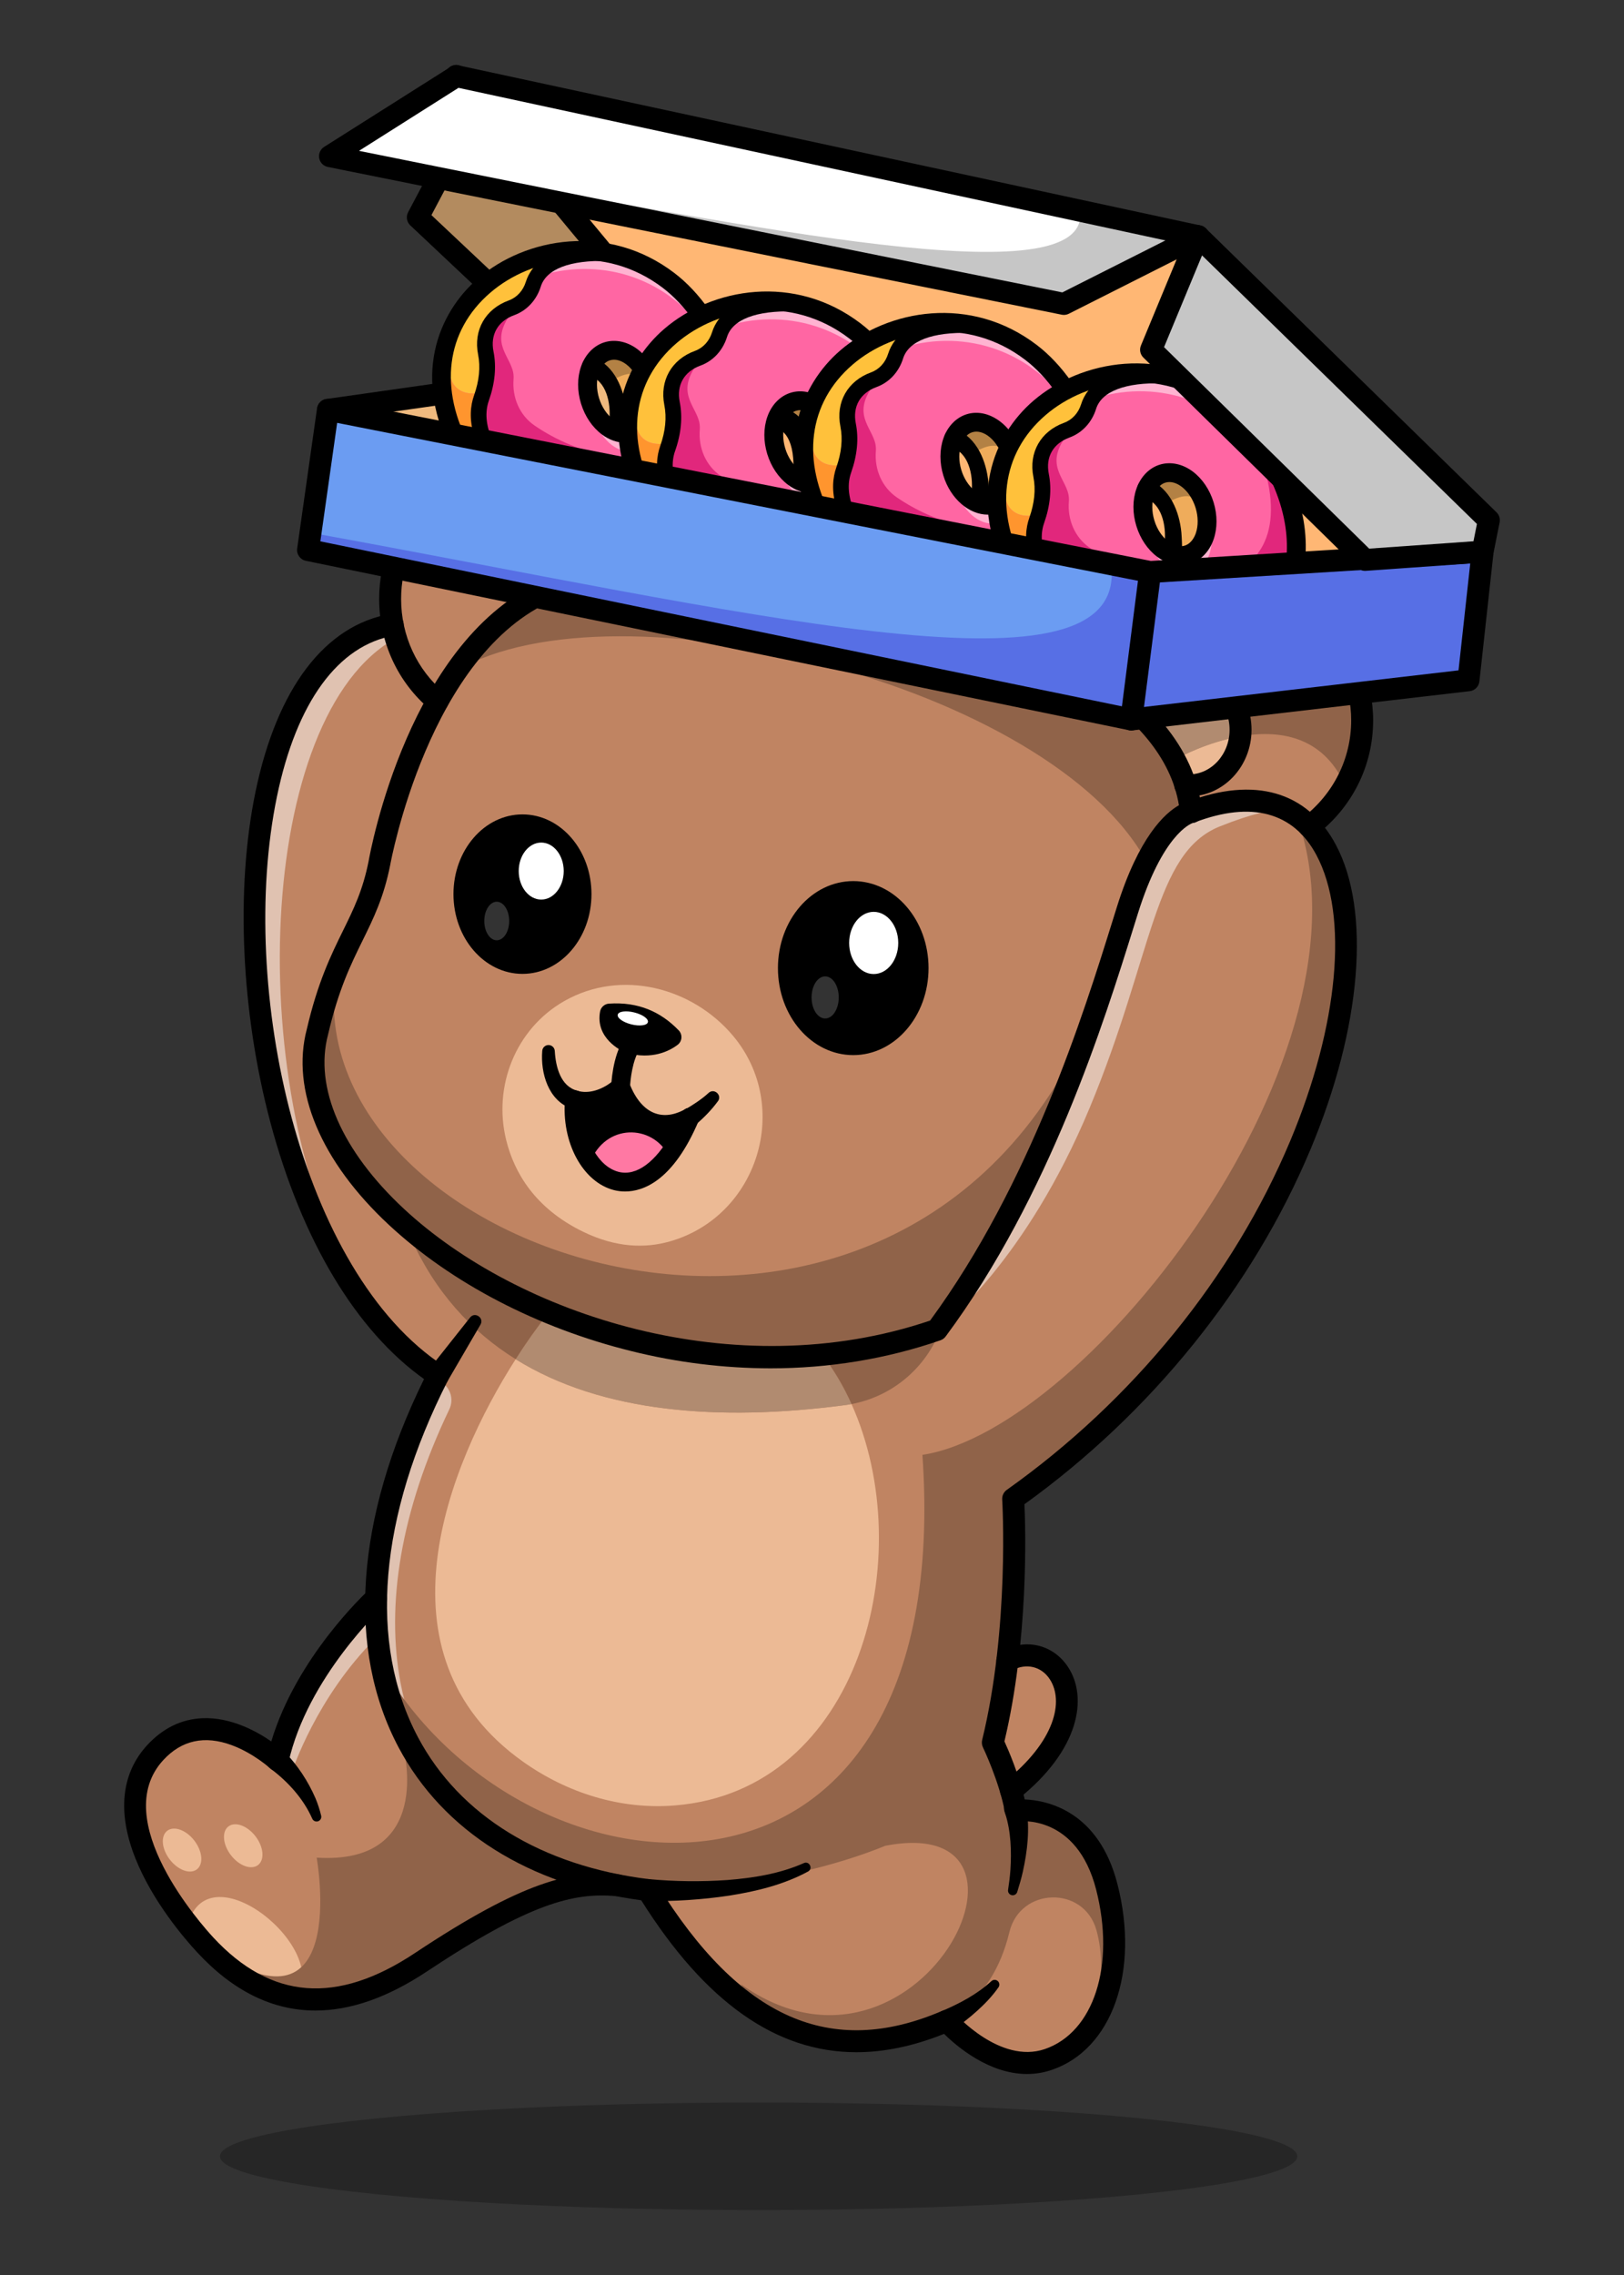 <svg id="eANIfjJ6S9V1" xmlns="http://www.w3.org/2000/svg" xmlns:xlink="http://www.w3.org/1999/xlink" viewBox="0 0 2500 3500" shape-rendering="geometricPrecision" text-rendering="geometricPrecision" style="background-color:rgba(255,255,255,0)"><rect x="0" y="0" width="2500" height="3500" fill="#333333" stroke="none"/><g transform="translate(-809.113-292.944)"><path d="M1759.41,3195c-.82-.09-1.69-.14-2.51-.19-66.24-5.7-136.44,10.19-299.77,118.67-165.36,109.84-270.37,39.83-331.93-26.55s-158.12-207.59-77.2-295.7s188.68,11.69,188.68,11.69c.34-1.45.68-3,1-4.4c26.65-113.12,112.63-207.17,141.17-236c5.89-5.89,9.32-9.08,9.32-9.08l204.46,243.19L1756,3191Z" fill="#c08462"/><g opacity="0.5"><path d="M1387.85,2813c-91.88,91-128.67,204.37-128.67,204.37l-21.53-18.83c26.65-113.12,112.63-207.17,141.17-236c4.58,24.61,9.03,50.46,9.03,50.46Z" fill="#fff"/></g><path d="M2365.48,3047.86c-7.467-25.361-16.847-50.119-28.06-74.06c10.29-41.86,17.43-84.92,22.41-126.25c75.36-39.88,158.65,78.79,5.65,200.31Z" fill="#c08462"/><path d="M1482.52,1371.86c-44.41-37-72.85-93.76-72.85-157.44c0-111.48,87-201.81,194.47-201.81c94.2,0,172.7,69.42,190.61,161.64" fill="#c08462"/><path d="M2906,1401.26c.05,35.025-8.999,69.463-26.26,99.94-13.919,24.592-32.676,46.108-55.14,63.25-40-41.42-101.1-53-182.21-22.16-4.44-45-23.56-85.94-53.64-122.68q-8.4-10.29-18-20.13c-22.3-23.08-49-44.37-79.08-63.88c28.15-82.41,107.81-141.75,201.67-141.75c75.8,0,142.28,38.67,179.94,96.85c21.384,32.907,32.752,71.315,32.72,110.56Z" fill="#c08462"/><path d="M2718.24,1425.8c-4.63,42.48-38.24,75.46-79,75.46-1.78,0-3.52,0-5.26-.19l-71.11-109.6c9.7-35.49,40.21-61.41,76.37-61.41c14.48 0,28.65,4.192,40.8,12.07-47.65,24.57-101.92,53.45-109.21,57.35l-.82.39l18.78,19.75l36.26,38.19c0,0,41.95-23.03,93.19-32.01Z" fill="#ecba95"/><path d="M2718.82,1415.66c.004,3.388-.19,6.774-.58,10.14-51.27,9-93.23,32-93.23,32l-36.26-38.19-18.75-19.74.82-.39c7.29-3.9,61.56-32.78,109.21-57.35c23.24,14.96,38.79,42.29,38.79,73.53Z" fill="#b18b70"/><path d="M2906,1401.27c.05,35.025-8.999,69.463-26.26,99.94-34.76-77.83-103.95-85.5-161.5-75.41.39-3.366.584-6.752.58-10.14c0-31.24-15.55-58.57-38.82-73.53c29.79-15.35,57.07-29.07,68.61-34c25.54-10.82,59.09-17.62,124.71-17.43c21.372,32.914,32.725,71.326,32.68,110.57Z" fill="#906349"/><path d="M1263.3,3366.67c59.45-71.8-132.81-231.1-165.06-112.92c45.03,63.25,101.14,98.07,165.06,112.92Z" fill="#ecba95"/><ellipse rx="23.84" ry="37.42" transform="matrix(.793-.61 0.61 0.793 1089.38 3139.21)" fill="#ecba95"/><ellipse rx="23.84" ry="37.42" transform="matrix(.793-.61 0.61 0.793 1183.52 3132.56)" fill="#ecba95"/><path d="M1756.9,3193.09c-66.24-5.69-136.44,10.19-299.77,118.68-165.36,109.83-270.37,39.83-331.93-26.56c224.89,161.74,171.4-134.36,171.4-134.36c180.32,11.59,135.08-167,132.14-171.59l163.86,15.64l65.71,6.28c0,0,17.67,22.5,48.28,59.24c21.49,25.83,34.23,63.15,49.39,128.81.29,1.26.58,2.56.92,3.86Z" fill="#906349"/><path d="M2368.71,2598.81c0,0,7.1,115.39-8.88,248.74-5,41.33-12.12,84.39-22.41,126.25c11.213,23.941,20.593,48.699,28.06,74.06c2.89,9.95,5.45,20.28,7.38,30.57c0,0,106.22-14.49,140,117.46c21.38,83.43,11.82,156.62-18.45,206v.09c-17.57,28.68-42.15,49.39-71.69,59.44-80.49,27.37-156.09-59.53-156.09-59.53-4.11,1.73-8.16,3.42-12.22,5.06-109.26,43.31-202.54,30.66-284-23.27-60.64-40.12-114.76-103.12-164.1-183-121.28-14.92-220.45-59.09-291.76-126.49-61-57.55-101.58-132.1-118.09-219.73-23.71-125.43,1.78-277.71,87.19-445.58-342.84-222.76-383-1101.8-70.25-1154.91l1229,288.28c68.61-26.12,122.92-21.82,162.22,5.21h.15c7.145,4.978,13.789,10.638,19.84,16.9c146.64,151.74,11.26,703.25-455.9,1034.45Z" fill="#c08462"/><g opacity="0.5"><path d="M2261.33,2331.35c0,0,127.13-98.26,225.14-333.82s98.81-392.41,200.2-433.08s118-21.36,118-21.36-153.28-52.3-197.59,24.75-60.79,120.2-60.79,120.2-75.87,245.36-80.4,240.51-85.39,206.38-85.39,206.38L2335.83,2217" fill="#fff"/></g><g opacity="0.5"><path d="M1372,2300.87c-233.39-313.72-233.14-987.09,33.6-1045.32.194,8.39,1.328,16.732,3.38,24.87-209.48,131.42-227.34,716.43-36.98,1020.45Z" fill="#fff"/></g><g opacity="0.5"><path d="M1491.14,2421.11c12.29,9.281,16.363,25.922,9.75,39.83-75.72,158.23-97.7,301.85-75.14,421.18c8,42.39,21.63,81.74,40.5,117.56-27.28-42.87-46.39-91.59-56.49-145.18-23.12-122.44.58-270.42,81.16-433.56Z" fill="#fff"/></g><path d="M2368.71,2598.81c0,0,7.1,115.39-8.88,248.74-5,41.33-12.12,84.39-22.41,126.25c11.213,23.941,20.593,48.699,28.06,74.06c2.89,9.95,5.45,20.28,7.38,30.57c0,0,106.22-14.49,140,117.46c21.38,83.43,11.82,156.62-18.45,206c13.44-61,12-106.31,2.44-139.88-19.52-68.46-117.18-65.86-133.86,3.34-28.21,117-106.84,136.54-106.84,136.54s-.63,1.78-1.74,5.06c-109.26,43.31-202.54,30.66-284-23.27-12.5-22.64-20.85-38.14-20.85-38.14c272.78,193.12,501.73-267.13,222.09-212.87c0,0-306.58,133.21-555.23,6.62-40.75-20.76-74.3-42.73-101.87-65.08-140.64-113.56-126.35-234.55-126.35-234.55q4,7.53,8.26,14.82c220.06,382,885.56,439.45,832.64-323.28c255.6-38.92,710.21-621.18,575.5-983.72h.15c7.145,4.978,13.789,10.638,19.84,16.9c146.66,151.72,11.28,703.23-455.88,1034.43Z" fill="#906349"/><path d="M1847.79,3070.57c-83.33,6.71-165.6-19.07-233.77-67.5-233.44-165.89-114.62-457-11.1-619c132.72,82.56,314,96,507.13,70.58c3.33-.43,6.62-1,9.9-1.59c105.25,233.58,13.28,594.67-272.16,617.51Z" fill="#ecba95"/><path d="M2120,2453.06c-3.28.63-6.57,1.16-9.9,1.59-193.17,25.4-374.41,12-507.13-70.58c15.772-24.864,32.818-48.896,51.07-72l421.11,65.23c17.814,23.444,32.864,48.866,44.85,75.76Z" fill="#b18b70"/><path d="M2261.31,2325.21l-2,6c-20.827,62.925-74.172,109.585-139.31,121.85-11.984-26.908-27.033-52.343-44.85-75.8L1654,2312c-18.252,23.104-35.298,47.136-51.07,72-68.61-42.68-124.28-103.81-161.89-187.57Z" fill="#906349"/><path d="M2642.41,1542.29c0,0-25.25,4-55.57,53.2-13.61,22.16-28.29,53.45-42.2,97.68-8.45,27-18.29,58.85-29.74,94.34-.14.38-.24.72-.38,1.11-49.06,151.74-128.48,368.76-263.18,550.3-481.4,166.56-1023.54-195.54-953.54-458.67c8.93-38.38,18.88-67.88,29-92.74c25.54-62.62,52.24-95.65,66.34-166.76c0,0,58.61-334.3,261.92-420.14c150-63.35,598.82-19.36,836.65,135c84.61,54.84,142.49,123.73,150.7,206.68Z" fill="#c08462"/><path d="M2574.05,1618.56c-147.83-271.2-813.44-437.21-1061.8-294.24L1614,1214.4l957.15,185.46l53.83,83.29l10.24,61.75" fill="#906349"/><path d="M2514.52,1788.62c-49.06,151.74-128.48,368.76-263.18,550.3-481.4,166.56-1023.54-195.54-953.54-458.67c8.93-38.38,18.88-67.88,29-92.74-73.61,453.25,931.3,775.62,1187.72,1.11Z" fill="#906349"/><path d="M1995.1,2398.08c-72.177-.149-144.068-9.054-214.1-26.52-144.3-35.67-276.78-104.59-373-194-105.23-97.81-151.34-207.63-126.56-301.34c16.85-72.46,37.49-114.43,55.71-151.47c16.37-33.29,30.5-62,39.47-107.24c2.39-13.65,62.56-344,271.92-432.41c74.48-31.45,220.31-38,380.59-17.16c174.51,22.71,338.77,73.88,450.69,140.38c110.28,65.53,170.65,143.7,179.45,232.35.45,4.54-.23,9-3.17,12.48-2.581,3.327-6.419,5.443-10.61,5.85-4.21,1.4-46.79,18.44-84.68,139.27l-6.68,21.39C2509,1864.07,2425.2,2133,2264.91,2349c-2.014,2.727-4.801,4.786-8,5.91-83.17,28.74-171.47,43.17-261.81,43.17ZM1852.47,1189.74c-81.61,0-149.62,9-190.82,26.44-192.36,81.24-251.28,404.24-251.85,407.49-9.9,49.93-25.67,82-42.37,115.94-18.28,37.18-37.19,75.63-53.17,144.46c0,.18-.08.35-.13.53-21.63,81.29,21,179,116.84,268.15c175.2,162.84,509,273.56,809.91,171.88c154.85-210.73,236.79-473.49,280.94-615.08l6.7-21.44c33.68-107.43,73.6-144,95.47-156.33-12-72.5-66.24-137.87-161.48-194.46-170.07-101.06-424.97-147.58-610.04-147.58Zm398.87,1149.18v0Z"/><path d="M2390.14,3483.73c-58.64,0-108.36-42.65-127.71-61.77q-70.21,28.2-134.91,28.25c-123.69,0-233-77.43-331.28-233.75-172.61-23.22-305-106.4-373.33-234.81-80.6-151.49-66.64-352.43,39-567.07-104.6-74.24-188.31-213.75-236.59-395-45.13-169.4-53.71-359.28-23-507.91c33-159.68,107-257.08,208.21-274.27c5.999-1.117,12.135,1.088,16.052,5.767s5.007,11.107,2.852,16.817-7.221,9.813-13.254,10.736c-86.55,14.7-150.75,102.7-180.76,247.79-61,295,36.07,732.49,257.39,876.29c7.248,4.708,9.773,14.128,5.85,21.83-106.6,209.54-122.93,404.58-46,549.2c64,120.38,190.36,197.86,355.65,218.17c5.089.63,9.619,3.531,12.32,7.89C1948.4,3398.54,2088,3460.35,2260,3386.38c6.748-2.907,14.601-1.116,19.42,4.43.67.76,69.26,77.94,137.9,54.63c75.72-25.76,109-128.94,79.22-245.35-29.72-116-117.64-105.43-121.37-104.92-8.925,1.225-17.239-4.774-18.89-13.63-9.1-48.59-33.78-99.85-34-100.36-1.716-3.544-2.144-7.575-1.21-11.4c42.35-172.56,31-368,30.84-369.93-.362-5.837,2.32-11.446,7.09-14.83c193.71-137.32,348.65-327.95,436.28-536.76c74.68-178,90.15-346.5,40.36-439.81-35.28-66.12-100-83.53-187.16-50.37-8.629,2.97-18.057-1.447-21.298-9.977s.875-18.093,9.298-21.603c103.85-39.53,185.18-16.08,229,66c54.45,102,39.5,281.68-39,468.79-88.89,211.83-245.07,405.35-440.32,545.86c1.84,41.42,6.36,208.77-30.82,364.83c6.26,13.7,22.1,50.36,31.26,89.3c34.18,1.45,113.8,17.36,142.75,130.38c34.31,134-8.2,254.14-101.07,285.73-12.275,4.21-25.163,6.353-38.14,6.34Z"/><path d="M1482.51,1388.76c-3.947.004-7.77-1.38-10.8-3.91-50.17-41.78-78.94-103.89-78.94-170.43c0-120.6,94.82-218.71,211.37-218.71c100.33,0,187.47,73.73,207.2,175.32c1.197,5.946-.885,12.078-5.455,16.066s-10.926,5.222-16.656,3.233-9.954-6.897-11.069-12.859c-16.65-85.74-89.84-148-174-148-97.91,0-177.58,83-177.58,184.92c0,56.47,24.34,109.12,66.78,144.46c5.465,4.557,7.491,12.049,5.066,18.739s-8.78,11.144-15.896,11.141Z"/><path d="M2824.63,1581.35c-7.245.003-13.687-4.612-16.013-11.473s-.02-14.443,5.733-18.847c47.52-36.37,74.78-91,74.78-149.77c0-105-87.81-190.51-195.73-190.51-91.3,0-169.64,60.36-190.51,146.78-2.334,8.905-11.365,14.304-20.314,12.143s-14.522-11.085-12.536-20.073C2494.58,1248,2586.43,1177,2693.4,1177c126.56,0,229.52,100.63,229.52,224.31c0,69.42-32.09,133.79-88,176.61-2.956,2.251-6.575,3.457-10.29,3.43Z"/><path d="M2639.23,1518.15c-2.26,0-4.46-.07-6.66-.25-6.091-.403-11.492-4.06-14.127-9.566s-2.097-12.006,1.409-17.003s9.434-7.716,15.509-7.111c1.28.1,2.55.13,3.87.13c34.58,0,62.71-30.82,62.71-68.7s-28.13-68.7-62.71-68.7c-27.49,0-52.2,20.14-60.08,49-1.546,5.878-6.129,10.474-12.002,12.035s-12.134-.151-16.395-4.486-5.865-10.623-4.203-16.469c11.88-43.48,50-73.85,92.68-73.85c53.21,0,96.51,46,96.51,102.5s-43.3,102.47-96.51,102.47Z"/><path d="M1294.64,3386.07c-65.81,0-126.6-29.8-181.83-89.37-19.84-21.4-68.86-78.35-95.35-144.95-28-70.3-21.72-130.36,18-173.68c24.19-26.36,52.94-40.39,85.45-41.72c43.19-1.77,82.65,19.71,105.83,35.72c38.86-129.65,145.15-228.39,149.94-232.78c6.873-6.315,17.565-5.863,23.88,1.01s5.863,17.565-1.01,23.88c-1.17,1.07-117.41,109.23-146.44,240.63-1.302,5.92-5.674,10.69-11.46,12.5s-12.097.383-16.54-3.74c-.23-.22-25.59-23.31-59.29-35.77-41.75-15.42-77.24-7.64-105.48,23.12-85,92.6,60.34,254.63,77.19,272.8c88.81,95.78,190.27,103.61,310.19,24c166.09-110.32,240.62-128,313.21-121.24c6.088.464,11.452,4.174,14.033,9.707s1.977,12.028-1.58,16.99-9.514,7.62-15.582,6.953c-65.07-6.09-133.61,10.94-291.38,115.75q-90.62,60.2-171.78,60.19Z"/><path d="M1247.62,2988.32c19.747,20.738,35.687,44.792,47.09,71.06c3.663,8.71,6.603,17.707,8.79,26.9.911,3.712-1.212,7.495-4.856,8.651s-7.559-.712-8.954-4.271c-13.63-30.69-37.38-56.71-64-76.65-19.6-15,4.07-42.74,21.95-25.69Z"/><path d="M1807.53,3183.86c40.366,3.797,80.976,4.276,121.42,1.43c40.08-3.17,80.66-9.66,117.51-26c8.36-3.9,14.75,8.3,6.62,12.89-37.66,20.38-79.51,30.49-121.38,37.11-41.882,6.253-84.21,9.033-126.55,8.31-23.33-1.37-21-35.6,2.38-33.72Z"/><path d="M1937.72,1886.69c-62.12-74.21-171.91-104-260.35-53.42-74.26,42.48-109.59,130.74-89,213.77c12.37,49.82,44.14,104.85,118.59,141c50.7,24.62,95.36,25.52,133,14.87c136.15-38.56,188.61-207.71,97.76-316.22Z" fill="#ecba95"/><path d="M2365.5,3064.77c-7.193.007-13.603-4.539-15.973-11.331s-.182-14.339,5.453-18.809c78.95-62.71,92.13-124.67,70.17-158.27-12.86-19.67-36-25.25-57.43-13.87-8.251,4.366-18.479,1.216-22.845-7.035s-1.216-18.479,7.035-22.845c37.2-19.67,79-9.29,101.53,25.26c30.35,46.43,18.17,127.28-77.44,203.23-2.983,2.378-6.685,3.672-10.5,3.67Z"/><path d="M1871.28,2011.82c-75.37,177.43-188.3,86.22-177.87-27.09c22.45,7.24,50.12-1.25,71.12-20c22.64,58.77,66.77,69.78,106.75,47.09Z"/><path d="M1838.32,2070.59c-25.25-48.38-97.14-49.52-120.63,10.35c0,0,50.4,65.73,120.63-10.35Z" fill="#ff78a3"/><path d="M2389.12,3073.81c5.53,32.93,1.65,66.72-5.51,99-2.36,10.45-5.37,20.69-8.56,30.81-1.119,3.688-4.928,5.857-8.67,4.936s-6.11-4.609-5.39-8.396c1.53-10.09,2.85-20.17,3.53-30.26c1.85-29,.93-59-7.91-86.81-11-25.17,28-36.59,32.51-9.23Z"/><path d="M2258.76,3387c27-11.42,54.72-26,76.34-46c2.659-2.668,6.916-2.864,9.808-.45s3.462,6.637,1.312,9.73c-9.48,13.65-20.94,25.46-33,36.37-12.206,10.976-25.15,21.103-38.74,30.31-21.22,12.8-38.33-19.68-15.72-29.92Z"/><path d="M1469.73,2399.39l63.11-79.6c7.46-9.24,21.84.63,16,10.89l-51.15,87.77c-12.89,20.2-42,.35-27.91-19.06Z"/><path d="M1771.38,2126c-5.7.013-11.38-.679-16.91-2.06-48.45-12.2-81.61-73.92-75.48-140.52.4-4.38,2.77-8.34,6.441-10.762s8.245-3.043,12.429-1.688c16.93,5.46,39.32-1.22,57-17c3.551-3.159,8.425-4.376,13.044-3.257s8.395,4.433,10.106,8.867c9.36,24.27,23,40.23,39.58,46.14c17.81,6.37,35.12,0,46.51-6.46c5.4-3.071,12.157-2.355,16.794,1.779s6.12,10.765,3.686,16.481c-38.93,91.67-84.84,108.48-113.2,108.48Zm-64.12-124.24c.8,45.77,23.39,86.31,54.29,94.09c27.32,6.87,56.73-14.93,81.58-59.26-11.873,1.615-23.96.377-35.26-3.61-14.59-5.22-33.92-17.43-49.07-45.87-16.45,10.23-34.54,15.33-51.54,14.63Z"/><path d="M1914.42,1986.94c-10.26,14-21.44,25.15-34.19,36.31-2.162,1.738-4.781,2.815-7.54,3.1-13.13,1.47-21.2-14.65-12.1-24.36c11.39-12.49,31.31,1.76,23.45,16.48-.713,1.327-1.511,2.606-2.39,3.83-2.131,3.2-5.449,5.421-9.22,6.172s-7.686-.031-10.88-2.172c-7.82-5.15-8.19-15.75-2.3-22.56l22.71,17.86c.917-1.01,1.675-2.153,2.25-3.39c5.28-10.47-4.66-23-15.9-20.35-1.441.264-2.821.793-4.07,1.56-.27.2,0,.06,0,.07l1-.49c11.89-7,24.82-15.5,34.64-24.61c8.45-7.87,21.12,3.21,14.55,12.6Z"/><path d="M1689,1998.52c-36-12.27-47.86-55.1-45.16-88.48.168-5.211,4.441-9.349,9.655-9.349s9.487,4.138,9.655,9.349c1.39,23.79,8.76,54.34,34.69,60.9c19.48,5.77,10.4,34.21-8.84,27.58Z"/><path d="M1871.28,2026.28c-3.839.005-7.524-1.515-10.241-4.228s-4.246-6.393-4.249-10.232v0c.011-8,6.503-14.477,14.503-14.47s14.48,6.497,14.477,14.497-6.49,14.483-14.49,14.483Z"/><path d="M1764.54,1979.22h-.43c-7.987-.229-14.278-6.883-14.06-14.87c0-1.88,1.51-46.37,20-73.69c4.579-6.356,13.38-7.923,19.871-3.536s8.319,13.137,4.129,19.756c-11.37,16.84-14.69,47.79-15,58.3-.249,7.832-6.674,14.049-14.51,14.04Z"/><path d="M1746.51,1837c45.5-3.08,80,12.8,107.28,41c3.02,3.032,4.59,7.217,4.309,11.487s-2.387,8.213-5.779,10.823c-13.67,10.31-39.52,22.78-77.9,12.88-.804-.2-1.59-.468-2.35-.8-7.45-3.24-46.77-22.44-39.17-63.33c1.277-6.641,6.863-11.592,13.61-12.06Z"/><path d="M1614,871.18l218.52-48.27l30.12,130.35c0,0-75.82,29.87-80.34,29.37s-138.12-31.45-138.12-31.45" fill="#efba7f"/><polyline points="1313.9,923.5 1534.94,892.14 1523.51,987.75" fill="#efba7f"/><path d="M1523.53,1004.64c-.669.003-1.337-.037-2-.12-9.267-1.105-15.884-9.513-14.78-18.78l8.82-73.78-199.28,28.27c-9.154,1.147-17.537-5.259-18.833-14.394s4.972-17.62,14.083-19.066l221-31.36c5.195-.734,10.436.984,14.188,4.651s5.589,8.868,4.972,14.079l-11.43,95.61c-1.016,8.48-8.199,14.87-16.74,14.89Z"/><polyline points="1534.94,471.27 1452.3,627.38 1644.22,808.01 1832.56,728.76 1739.9,567.83" fill="#efba7f"/><g opacity="0.25"><polyline points="1534.94,471.27 1452.3,627.38 1644.22,808.01 1832.56,728.76 1739.9,567.83"/></g><path d="M1644.22,824.91c-4.306.002-8.449-1.644-11.58-4.6L1440.72,639.68c-5.541-5.213-6.912-13.488-3.35-20.21L1520,463.36c4.369-8.248,14.597-11.394,22.845-7.025s11.394,14.597,7.025,22.845L1473.26,623.9L1647.8,788.17l160.56-67.56-83.1-144.35c-4.656-8.085-1.875-18.414,6.21-23.07s18.414-1.875,23.07,6.21l92.66,160.94c2.418,4.199,2.917,9.234,1.369,13.825s-4.993,8.297-9.459,10.175l-188.34,79.24c-2.073.876-4.3,1.328-6.55,1.33Z"/><polyline points="1511.73,410.11 2134.68,1161.16 2944.16,1203.47 2963.48,1125.77 2653.5,656.34 1949.79,559.78" fill="#ffb774"/><path d="M2944.17,1220.37h-.89L2133.79,1178c-4.713-.251-9.106-2.459-12.12-6.09L1498.73,420.9c-4.088-4.618-5.336-11.095-3.256-16.901s7.157-10.018,13.247-10.99s12.226,1.451,16.009,6.321L2143,1144.67l788.18,41.2l14.16-57L2643.61,672l-696.12-95.52c-9.089-1.433-15.362-9.873-14.112-18.989s9.563-15.557,18.702-14.491l703.71,96.56c4.824.664,9.128,3.375,11.81,7.44l310,469.42c2.602,3.946,3.436,8.801,2.3,13.39l-19.32,77.7c-1.859,7.552-8.633,12.86-16.41,12.86Z"/><path d="M1889.64,779.08c-4.2-5.94-8.55-11.74-13.18-17.34-11.177-13.842-23.93-26.333-38-37.22-27.575-21.142-59.721-35.527-93.86-42-96.32-18.35-197.08,28.1-237.59,110.37-26.12,53-27.18,120.84,14,195.82c61.12,109.74,196.59,177.19,297.35,145.18c34.67-11,70.3-36.45,95.65-73c.029-.01.061-.01.09,0c45.16-65.08,57.9-165.22-24.46-281.81Zm-81,102.74c10.53,34.42-1.4,68.56-26.6,76.23s-54.12-14-64.6-48.42s1.4-68.56,26.6-76.24s54.1,14,64.58,48.43Z" fill="#ff66a3"/><g opacity="0.5"><path d="M1815.62,910c-.949-3.188-2.095-6.314-3.43-9.36c2.13,27.28-9.6,51.18-30.17,57.45-22.79,7-48.72-10.18-61.17-39.06.504,6.371,1.701,12.668,3.57,18.78c10.48,34.43,39.45,56.11,64.6,48.43s37.13-41.85,26.6-76.24Zm74-130.88c-4.2-5.94-8.55-11.74-13.18-17.34-11.177-13.842-23.93-26.333-38-37.22-27.575-21.142-59.721-35.527-93.86-42-96.32-18.35-197.08,28.1-237.59,110.37-20,40.65-25.34,90-8.11,144.69-7.92-43.5-1.4-83,15.11-116.55c40.51-82.27,141.27-128.71,237.59-110.37c34.144,6.492,66.291,20.897,93.86,42.06c14.07,10.887,26.823,23.378,38,37.22c4.63,5.6,9,11.4,13.18,17.33c23.8,33.7,39.68,66,49.1,96.56-7.22-38.61-24.8-80.52-56.08-124.79Z" fill="#fff"/></g><path d="M1759.71,953.26c8-84-40.52-96.44-40.52-96.44s46.38-59.23,78.45,1.82c44.84,85.36-37.93,94.62-37.93,94.62Z" fill="#efac5b"/><path d="M1744.67,682.47c-76-2.22-106.41,21.59-114.62,47.7-3.708,12.31-11.459,23.01-22,30.37l-.14.15c-3.567,2.396-7.407,4.357-11.44,5.84-27.67,10-40.61,31.29-40.9,54.85-.087,4.518.302,9.033,1.16,13.47c0,.33.1.67.15,1s0,.24,0,.34c.823,4.161,1.388,8.369,1.69,12.6c1.31,16-1,32.11-5.55,47.65-12.45,3.19-67.93,12.75-49.29-73.91c2.121-9.743,3.237-19.679,3.33-29.65c40.52-82.31,141.29-128.75,237.61-110.41Z" fill="#ffc13b"/><path d="M1771.73,974.07c-12.3,0-24.94-4.4-36.2-12.84-14.64-11-26-27.8-32-47.37s-5.93-39.87.09-57.16c6.49-18.6,19.66-32.15,36.13-37.18s35-1.13,50.73,10.69c14.64,11,26,27.81,32,47.38v0c6,19.57,5.94,39.86-.09,57.15-6.49,18.6-19.66,32.16-36.13,37.18-4.711,1.428-9.607,2.153-14.53,2.15Zm-17.28-127.76c-2.107-.003-4.204.307-6.22.92-10.32,3.15-15.22,13.26-17.22,19-4,11.36-3.87,25.63.26,39.17s12,25.43,21.64,32.64c4.87,3.65,14.58,9.3,24.9,6.16s15.19-13.2,17.19-19c4-11.35,3.86-25.63-.27-39.16v0c-4.13-13.54-12-25.44-21.64-32.65-3.83-2.9-10.77-7.08-18.64-7.08Z"/><path d="M1914,1060.85c-25.34,36.54-61,62-95.64,73-100.76,32-236.24-35.44-297.36-145.18-41.13-75-40.07-142.82-14-195.83-.093,9.971-1.209,19.907-3.33,29.65-18.64,86.66,36.84,77.1,49.29,73.91-.87,3-1.83,5.94-2.85,8.89-9.94,28.24-7.09,75,57.36,141.7c113.68,117.61,301.88,16.41,306.53,13.86Z" fill="#ff952e"/><path d="M1914.13,1060.8c-.032-.011-.068-.011-.1,0-4.68,2.55-192.88,103.75-306.48-13.86-64.45-66.68-67.3-113.46-57.36-141.7c1-2.95,2-5.89,2.85-8.89c1.55-.38,2.42-.67,2.42-.67s10.52,12.12,3.13-47c-.48-3.86-1.06-8.06-1.69-12.6c0-.1,0-.19,0-.34s-.1-.63-.15-1c-.65-4.463-1.037-8.961-1.16-13.47-1.93-61.22,52.48-60.84,52.48-60.84l-.14.15c-48.57,52.43-19.27,72.9-10.24,100c1.728,5.008,2.408,10.318,2,15.6-2.31,28.1,9.08,55.47,32.3,71.41c136.83,93.85,365.63,72.51,244.54-186c4.64,5.6,9,11.39,13.18,17.33c82.29,116.76,69.56,216.89,24.42,281.88Z" fill="#e1277c"/><path d="M1765.75,1156.12c-95.73,0-203.85-64.26-257.39-160.41c0,0,0-.05,0-.08-66.75-121.57-24.86-221.39,36.59-274.27c73.18-63,200.54-86.06,302.39-8.34c19.58,14.94,37.3,33.81,54.16,57.68c74.94,106.12,69.42,191.59,51.6,244.6-20.8,61.88-72,113.84-130.32,132.36-18.463,5.729-37.699,8.583-57.03,8.46ZM1533.69,981.66c58.34,104.72,186.67,168.11,280.28,138.39c49.86-15.82,93.67-60.56,111.63-114c15.69-46.66,20.12-122.47-47.8-218.66-15.14-21.43-30.87-38.23-48.07-51.36-89.59-68.37-201.59-48.09-265.92,7.27-68.45,58.91-79.7,148.01-30.12,238.36Z"/><path d="M1749.59,1116.25c-51.49,0-106.14-14.69-150.75-60.86-69.28-71.7-70.89-123.38-60-154.11c8-22.57,10.08-43.69,6.28-62.77-7.47-37.49,11.06-70.21,47.21-83.35c12.41-4.51,22-14.93,26.25-28.58c8.47-27.08,37.3-58.83,126.46-56.18c6.663.199,11.904,5.762,11.705,12.425s-5.762,11.904-12.425,11.705c-57.79-1.69-94.25,12.24-102.71,39.26-6.54,20.9-21.49,37-41,44.05-25.07,9.12-37,30-31.78,56c4.66,23.39,2.24,48.79-7.19,75.51-12.31,34.86,6.59,79.57,54.64,129.3c107.23,111,290.28,12.6,292.12,11.59c5.843-3.212,13.183-1.078,16.395,4.765s1.078,13.183-4.765,16.395c-5.21,2.78-83.31,44.85-170.44,44.85Z"/><path d="M1722.8,842.79c32.61,12.8,47.09,49.26,50.09,81.51.7,8.87,1.15,21.52,1.24,30.34.351,8.063-5.902,14.884-13.965,15.235s-14.884-5.902-15.235-13.965c.28-5.72,1.67-11.28,2.27-17c2.45-25.22-4.46-61-31.62-68.06-18.36-5.2-11.41-32.35,7.22-28.05Z"/><g opacity="0.25"><path d="M1752.06,878.22c0,0,33-22.91,46.57,0c0,0-7.85-56.13-72.42-31.38"/></g><path d="M2176.33,856.67c-4.2-5.94-8.54-11.74-13.18-17.34-11.174-13.844-23.927-26.335-38-37.22-27.566-21.16-59.71-35.562-93.85-42.05-96.32-18.35-197.08,28.1-237.59,110.37-26.12,53-27.18,120.84,14,195.82c61.12,109.74,196.6,177.19,297.36,145.18c34.67-11,70.3-36.45,95.64-73c.032-.011.068-.011.1,0c45.19-65.03,57.89-165.17-24.48-281.76Zm-81,102.74c10.52,34.42-1.4,68.56-26.61,76.23s-54.12-14-64.59-48.42s1.4-68.56,26.6-76.24s54.11,14.02,64.59,48.43Z" fill="#ff66a3"/><path d="M2046.41,1030.85c8-83.95-40.52-96.45-40.52-96.45s46.37-59.22,78.45,1.83c44.84,85.36-37.93,94.62-37.93,94.62Z" fill="#efac5b"/><g opacity="0.5"><path d="M2102.32,987.55c-.958-3.185-2.103-6.31-3.43-9.36c2.12,27.28-9.61,51.17-30.18,57.45-22.78,6.95-48.71-10.18-61.17-39.06.512,6.371,1.713,12.667,3.58,18.78c10.47,34.43,39.44,56.11,64.6,48.43s37.12-41.79,26.6-76.24Zm74-130.88c-4.2-5.94-8.54-11.74-13.18-17.34-11.174-13.844-23.927-26.335-38-37.22-27.566-21.16-59.71-35.562-93.85-42.05-96.32-18.35-197.08,28.1-237.59,110.37-20,40.65-25.35,90-8.11,144.69-7.92-43.5-1.4-83,15.11-116.55c40.57-82.27,141.3-128.71,237.65-110.37c34.141,6.492,66.284,20.897,93.85,42.06c14.073,10.885,26.826,23.376,38,37.22c4.64,5.6,9,11.4,13.18,17.33c23.8,33.7,39.69,66.05,49.1,96.56-7.29-38.52-24.86-80.43-56.15-124.7Z" fill="#fff"/></g><path d="M2046.43,1047.74c-.54,0-1.09,0-1.63-.07-9.29-.896-16.098-9.149-15.21-18.44c6.29-65.64-19.4-74.63-19.67-74.71.231.076.469.133.71.17l7.16-33c2.24.49,54.81,13,45.44,110.8-.848,8.646-8.113,15.24-16.8,15.25Z"/><path d="M2031.36,760.06c-76-2.22-106.41,21.58-114.62,47.7-3.711,12.309-11.461,23.008-22,30.37l-.14.14c-3.566,2.405-7.411,4.37-11.45,5.85-27.66,10-40.6,31.28-40.89,54.84-.092,4.518.297,9.034,1.16,13.47c0,.34.1.68.15,1s0,.24,0,.34c.823,4.161,1.388,8.369,1.69,12.6c1.31,16-1,32.1-5.55,47.65-12.46,3.19-67.93,12.75-49.29-73.92c2.121-9.74,3.237-19.672,3.33-29.64c40.53-82.3,141.25-128.75,237.61-110.4Z" fill="#ffc13b"/><path d="M2200.72,1138.43c-25.34,36.55-61,62-95.64,73-100.76,32-236.24-35.43-297.36-145.17-41.13-75-40.07-142.82-14-195.83-.093,9.968-1.209,19.9-3.33,29.64-18.64,86.67,36.83,77.11,49.29,73.92-.87,3-1.83,5.94-2.85,8.88-9.94,28.25-7.1,75,57.36,141.71c113.65,117.61,301.81,16.42,306.53,13.85Z" fill="#ff952e"/><path d="M2200.82,1138.39c-.033-.009-.067-.009-.1,0-4.68,2.56-192.88,103.76-306.48-13.85-64.46-66.68-67.3-113.46-57.36-141.71c1-2.94,2-5.89,2.85-8.88c1.54-.39,2.41-.67,2.41-.67s10.53,12.11,3.14-47c-.48-3.87-1.06-8.07-1.69-12.6c0-.1,0-.2,0-.34s-.1-.63-.15-1c-.65-4.463-1.037-8.961-1.16-13.47-1.93-61.22,52.48-60.83,52.48-60.83l-.14.14c-48.57,52.44-19.27,72.91-10.24,100c1.719,5.01,2.4,10.318,2,15.6-2.32,28.09,9.08,55.47,32.3,71.4c136.83,93.86,365.63,72.57,244.54-186c4.64,5.6,9,11.39,13.18,17.33c82.31,116.76,69.6,216.89,24.42,281.88Z" fill="#e1277c"/><path d="M2058.43,1051.66c-12.31,0-24.95-4.4-36.2-12.84-14.65-11-26-27.8-32-47.37s-5.94-39.87.09-57.16c6.49-18.6,19.65-32.15,36.12-37.18c32.78-10,69.89,16,82.7,58.07v0c6,19.57,5.94,39.86-.09,57.15-6.48,18.6-19.65,32.16-36.13,37.18-4.697,1.43-9.58,2.155-14.49,2.15ZM2041.18,923.9c-2.117-.004-4.224.306-6.25.92-10.32,3.15-15.22,13.26-17.23,19-4,11.36-3.86,25.63.27,39.17s12,25.43,21.63,32.64c4.87,3.65,14.6,9.3,24.9,6.16s15.23-13.26,17.23-19c4-11.35,3.86-25.63-.27-39.16-7.06-23.17-24.46-39.73-40.28-39.73Z"/><path d="M2052.44,1233.71c-95.72,0-203.84-64.26-257.38-160.41v-.08c-66.75-121.57-24.87-221.39,36.59-274.26c73.17-63,200.54-86.07,302.39-8.35c19.58,14.94,37.29,33.81,54.15,57.68c74.94,106.12,69.43,191.59,51.61,244.6-20.81,61.88-72,113.84-130.33,132.36-18.463,5.731-37.698,8.584-57.03,8.46Zm-232-174.47c58.33,104.72,186.67,168.1,280.28,138.4c49.85-15.82,93.67-60.56,111.63-114C2228,1037,2232.42,961.19,2164.49,865c-15.14-21.43-30.86-38.23-48.07-51.36-89.58-68.36-201.58-48.08-265.92,7.27-68.44,58.9-79.7,147.99-30.11,238.33Z"/><path d="M2036.29,1193.84c-51.5,0-106.14-14.69-150.76-60.86-69.28-71.7-70.89-123.38-60-154.12c8-22.57,10.08-43.68,6.27-62.76-7.47-37.49,11.07-70.21,47.22-83.35c12.4-4.51,22-14.93,26.24-28.58c8.48-27.08,37.29-58.8,126.46-56.18c6.663.196,11.906,5.757,11.71,12.42s-5.757,11.906-12.42,11.71c-57.72-1.68-94.25,12.24-102.71,39.26-6.54,20.9-21.5,37-41,44.06-25.07,9.11-37,30-31.79,55.94c4.66,23.39,2.25,48.8-7.19,75.52-12.3,34.86,6.59,79.57,54.64,129.3c107.24,111,290.29,12.6,292.13,11.59c5.843-3.209,13.181-1.073,16.39,4.77s1.073,13.181-4.77,16.39c-5.19,2.82-83.29,44.89-170.42,44.89Z"/><g opacity="0.25"><path d="M2038.75,955.81c0,0,33-22.91,46.57,0c0,0-7.84-56.13-72.42-31.38"/></g><path d="M2447.38,889.72c-4.2-5.94-8.55-11.73-13.18-17.33-11.164-13.839-23.899-26.333-37.95-37.23-27.575-21.142-59.721-35.527-93.86-42-96.32-18.35-197.08,28.1-237.59,110.37-26.12,53-27.18,120.84,14,195.82c61.12,109.75,196.59,177.19,297.35,145.18c34.67-11,70.3-36.45,95.65-73c.029-.009.061-.009.09,0c45.11-65.08,57.85-165.21-24.51-281.81Zm-81,102.74c10.53,34.42-1.4,68.56-26.6,76.23s-54.12-14-64.6-48.42s1.4-68.56,26.6-76.24s54.1,13.97,64.58,48.43Z" fill="#ff66a3"/><g opacity="0.5"><path d="M2373.36,1020.61c-.948-3.192-2.093-6.321-3.43-9.37c2.13,27.28-9.6,51.18-30.17,57.45-22.79,7-48.72-10.18-61.17-39c.505,6.371,1.702,12.668,3.57,18.78c10.48,34.42,39.45,56.1,64.6,48.42s37.13-41.89,26.6-76.28Zm74-130.89c-4.2-5.94-8.55-11.73-13.18-17.33-11.164-13.839-23.899-26.333-37.95-37.23-27.575-21.142-59.721-35.527-93.86-42-96.32-18.35-197.08,28.1-237.59,110.37-20,40.65-25.35,90-8.11,144.7-7.92-43.51-1.4-83,15.11-116.55c40.51-82.27,141.27-128.72,237.59-110.37c34.139,6.473,66.285,20.858,93.86,42c14.053,10.89,26.789,23.381,37.95,37.22c4.63,5.6,9,11.4,13.18,17.34c23.8,33.7,39.68,66,49.1,96.56-7.22-38.53-24.8-80.43-56.08-124.71Z" fill="#fff"/></g><path d="M2317.45,1063.9c8.05-84-40.52-96.44-40.52-96.44s46.38-59.23,78.45,1.82c44.84,85.37-37.93,94.62-37.93,94.62Z" fill="#efac5b"/><path d="M2302.4,793.13c-76-2.22-106.41,21.58-114.62,47.7-3.709,12.309-11.46,23.009-22,30.37l-.15.15c-3.565,2.398-7.406,4.359-11.44,5.84-27.66,10-40.6,31.28-40.89,54.84-.092,4.518.296,9.034,1.16,13.47.05.34.09.68.14,1c0,.14,0,.24,0,.34.823,4.161,1.388,8.369,1.69,12.6c1.3,16-1,32.1-5.55,47.65-12.46,3.19-67.93,12.75-49.3-73.92c2.121-9.74,3.237-19.672,3.33-29.64c40.55-82.3,141.31-128.74,237.63-110.4Z" fill="#ffc13b"/><path d="M2471.77,1171.51c-9.45,13.597-20.533,25.983-33,36.88-8.321,7.272-17.254,13.813-26.7,19.55-7.195-8.147-13.932-16.686-20.18-25.58c12.65-3.43,24.29-7.24,34.52-11.06c26.68-9.7,43.96-19.02,45.36-19.79Z" fill="#efac5b"/><path d="M2412.09,1227.94c-11.292,6.947-23.379,12.51-36,16.57-100.77,32-236.24-35.44-297.36-145.18-41.14-75-40.08-142.82-14-195.83-.093,9.968-1.209,19.9-3.33,29.64-18.63,86.67,36.84,77.11,49.3,73.92-.87,3-1.84,5.94-2.85,8.88-9.95,28.25-7.1,75,57.35,141.71c67.26,69.62,160.68,62.57,226.63,44.71c6.274,8.896,13.038,17.435,20.26,25.58Z" fill="#ff952e"/><path d="M2490.41,1138.43c-5.125,11.562-11.336,22.612-18.55,33-.029-.01-.061-.01-.09,0-9.45,13.597-20.533,25.983-33,36.88-8.321,7.272-17.254,13.813-26.7,19.55-7.195-8.147-13.932-16.686-20.18-25.58-65.95,17.86-159.37,24.91-226.63-44.71-64.45-66.68-67.3-113.46-57.35-141.71c1-2.94,2-5.88,2.85-8.88c1.54-.38,2.41-.67,2.41-.67s10.53,12.12,3.14-47c-.48-3.86-1.06-8.06-1.69-12.6c0-.1,0-.2,0-.34-.05-.29-.09-.63-.14-1-.655-4.463-1.043-8.961-1.16-13.47-1.93-61.22,52.48-60.83,52.48-60.83l-.15.15c-48.57,52.43-19.26,72.9-10.23,100c1.719,5.01,2.4,10.318,2,15.6-2.32,28,9.07,55.47,32.3,71.36c48.23,33.07,107.85,51.85,159.56,51c19.46-.29,37.76-3.38,53.93-9.56c21.82-8.3,39.74-22.16,51.23-42.34c14.58-25.44,18.83-60.93,7.72-107.81-.012-.081-.028-.161-.05-.24l-.14-.53c-4.455-17.986-10.282-35.604-17.43-52.7-3.09-7.63-6.57-15.5-10.33-23.56c4.63,5.6,9,11.39,13.18,17.33.82,1.16,1.59,2.32,2.36,3.43c9.644,13.771,18.353,28.173,26.07,43.11c40.85,79.1,38.29,148.69,14.59,202.12Z" fill="#e1277c"/><path d="M2329.6,1084.7c-28.6,0-57.33-24.26-68.3-60.2-6-19.57-5.93-39.87.09-57.15c6.49-18.61,19.66-32.16,36.13-37.18c32.78-10,69.88,16,82.7,58.06v0c12.81,42-3.44,84.33-36.22,94.33-4.667,1.425-9.52,2.146-14.4,2.14ZM2312.23,957c-2.121-.01-4.231.3-6.26.92-10.32,3.14-15.22,13.26-17.23,19-3.95,11.35-3.86,25.62.27,39.16c8,26.28,29.34,44,46.54,38.8s25-31.89,17-58.17c-7.11-23.2-24.55-39.71-40.32-39.71Z"/><path d="M2323.49,1266.77c-95.73,0-203.85-64.26-257.39-160.42v-.08c-66.75-121.56-24.86-221.38,36.59-274.26c73.18-63,200.54-86.07,302.39-8.35c19.58,14.94,37.3,33.81,54.16,57.69c74.94,106.11,69.42,191.58,51.6,244.6-20.8,61.88-72,113.83-130.32,132.35-18.462,5.737-37.698,8.594-57.03,8.47ZM2091.43,1092.3c58.34,104.73,186.68,168.11,280.28,138.39c49.86-15.82,93.68-60.56,111.63-114c15.69-46.66,20.12-122.48-47.81-218.67-15.13-21.43-30.86-38.23-48.06-51.36-89.59-68.37-201.59-48.08-265.92,7.28-68.45,58.92-79.7,148.06-30.12,238.36Z"/><path d="M2307.33,1226.89c-51.49,0-106.14-14.69-150.75-60.86-69.28-71.7-70.89-123.38-60-154.11c8-22.57,10.07-43.69,6.27-62.76-7.47-37.49,11.06-70.21,47.21-83.36c12.41-4.51,22-14.93,26.25-28.57c8.47-27.08,37.31-58.83,126.46-56.18c4.31.129,8.225,2.547,10.269,6.344s1.907,8.396-.36,12.065-6.318,5.849-10.629,5.721c-57.75-1.67-94.24,12.24-102.71,39.26-6.53,20.89-21.49,36.94-41,44-25.07,9.12-36.95,30-31.78,56c4.65,23.39,2.24,48.79-7.19,75.51-12.31,34.86,6.59,79.57,54.64,129.31c107.23,111,290.29,12.59,292.12,11.59c5.825-3.078,13.042-.917,16.216,4.856s1.133,13.025-4.586,16.294c-5.2,2.82-83.29,44.89-170.43,44.89Z"/><path d="M2280.54,953.43c32.61,12.81,47.09,49.27,50.09,81.51.71,8.87,1.15,21.52,1.24,30.34.351,8.063-5.902,14.884-13.965,15.235s-14.884-5.902-15.235-13.965c.29-5.72,1.66-11.28,2.27-17c2.45-25.22-4.46-61-31.62-68.06-18.36-5.2-11.41-32.35,7.22-28.05Z"/><g opacity="0.25"><path d="M2309.8,988.86c0,0,33-22.91,46.57,0c0,0-7.85-56.12-72.42-31.38"/></g><path d="M2744.51,967.31c-4.21-5.94-8.55-11.73-13.19-17.33-11.158-13.842-23.89-26.336-37.94-37.23-27.575-21.142-59.721-35.527-93.86-42-96.32-18.35-197.08,28.1-237.59,110.37-26.12,53-27.18,120.84,14,195.82c61.13,109.75,196.6,177.19,297.36,145.18c34.67-11,70.3-36.45,95.65-73c.029-.01.061-.01.09,0c45.1-65.12,57.84-165.21-24.52-281.81Zm-81,102.74c10.53,34.42-1.4,68.56-26.6,76.23s-54.12-14-64.6-48.42s1.4-68.56,26.6-76.24s54.09,14.01,64.58,48.43Z" fill="#ff66a3"/><g opacity="0.5"><path d="M2670.49,1098.2c-.948-3.192-2.093-6.321-3.43-9.37c2.13,27.28-9.6,51.18-30.17,57.45-22.79,7-48.72-10.18-61.17-39c.505,6.371,1.702,12.668,3.57,18.78c10.48,34.42,39.44,56.1,64.6,48.42s37.11-41.86,26.6-76.28Zm74-130.89c-4.21-5.94-8.55-11.73-13.19-17.33-11.158-13.842-23.89-26.336-37.94-37.23-27.575-21.142-59.721-35.527-93.86-42-96.32-18.35-197.08,28.1-237.59,110.37-20,40.65-25.35,90-8.11,144.69-7.92-43.5-1.4-83,15.11-116.54C2409.44,927,2510.2,880.5,2606.52,898.85c34.139,6.473,66.285,20.858,93.86,42c14.053,10.89,26.789,23.381,37.95,37.22c4.63,5.6,9,11.4,13.18,17.34c23.8,33.7,39.68,66,49.1,96.56-7.25-38.48-24.82-80.39-56.1-124.66Z" fill="#fff"/></g><path d="M2614.58,1141.49c8.05-84-40.52-96.44-40.52-96.44s46.37-59.23,78.45,1.82c44.84,85.36-37.93,94.62-37.93,94.62Z" fill="#efac5b"/><path d="M2599.52,870.72c-76-2.22-106.41,21.58-114.62,47.7-1.994,6.425-5.064,12.464-9.08,17.86-3.567,4.879-7.943,9.11-12.94,12.51l-.14.14c-.24.15-.43.29-.68.44-3.367,2.208-6.978,4.02-10.76,5.4-27.67,10-40.61,31.29-40.89,54.85-.095,4.518.29,9.033,1.15,13.47.05.34.1.68.15,1s.05.24.05.33c.823,4.164,1.388,8.376,1.69,12.61c1.3,16-1,32.1-5.56,47.65-12.45,3.19-67.93,12.74-49.29-73.92c2.121-9.74,3.237-19.672,3.33-29.64c17.77-36.12,47.12-65.28,82.61-85.12c1.74-1,3.47-1.93,5.21-2.8c45.979-24.111,98.739-32.03,149.77-22.48Z" fill="#ffc13b"/><path d="M2768.89,1249.09c-25.35,36.55-61,62-95.65,73-84,26.7-192.06-15.74-261.15-94.15-7.195-8.147-13.932-16.686-20.18-25.58-5.775-8.198-11.115-16.693-16-25.45-12.74-23.27-21.48-45.91-26.65-67.59-11.39-48.09-5.31-91.68,12.7-128.23-.093,9.968-1.209,19.9-3.33,29.64-18.64,86.66,36.84,77.11,49.29,73.92-.86,3-1.83,5.94-2.84,8.88-.747,2.039-1.378,4.119-1.89,6.23-5.5,21.39-3.18,51.76,23.27,91.54c3.63,5.51,7.78,11.2,12.36,17.09c6.76,8.55,14.59,17.53,23.61,26.85c113.57,117.61,301.77,16.41,306.46,13.85Z" fill="#ff952e"/><path d="M2769,1249c-.029-.01-.061-.01-.09,0-4.69,2.56-192.88,103.76-306.49-13.85-9-9.32-16.85-18.3-23.61-26.85-4.58-5.89-8.73-11.58-12.36-17.09-26.45-39.78-28.77-70.15-23.27-91.54.512-2.111,1.143-4.191,1.89-6.23c1-2.94,2-5.89,2.84-8.88c1.55-.39,2.42-.68,2.42-.68s10.52,12.12,3.14-47c-.49-3.87-1.07-8.07-1.69-12.61c0-.09-.05-.19-.05-.33s-.1-.63-.15-1c-.647-4.464-1.031-8.961-1.15-13.47-1.79-56.44,44.27-60.49,51.51-60.78.63-.05,1-.05,1-.05l-.14.14c-.192.243-.403.47-.63.68-47.7,51.95-18.58,72.32-9.6,99.36.943,2.737,1.573,5.572,1.88,8.45.272,2.371.305,4.763.1,7.14-2.32,28.06,9.07,55.48,32.29,71.41l3.63,2.46c137.21,91,360.94,67.79,240.91-188.43c4.64,5.59,9,11.39,13.18,17.33c82.31,116.74,69.56,216.88,24.44,281.82Z" fill="#e1277c"/><path d="M2626.6,1162.3c-12.31,0-24.94-4.4-36.2-12.84-14.65-11-26-27.8-32-47.37s-5.94-39.87.09-57.15c6.49-18.61,19.66-32.16,36.13-37.18s35-1.13,50.73,10.69c14.64,11,26,27.8,32,47.37v0c6,19.57,5.93,39.87-.09,57.15-6.49,18.61-19.66,32.16-36.13,37.18-4.71,1.433-9.607,2.158-14.53,2.15Zm-17.28-127.75c-2.108-.007-4.205.303-6.22.92-10.32,3.14-15.22,13.26-17.23,19-3.95,11.35-3.86,25.62.27,39.16s12,25.43,21.64,32.64c4.86,3.65,14.59,9.31,24.9,6.16s15.22-13.26,17.22-19c4-11.35,3.87-25.63-.26-39.16s-12-25.43-21.64-32.65c-3.87-2.9-10.81-7.07-18.68-7.07Z"/><path d="M2620.62,1344.36c-95.73,0-203.85-64.27-257.39-160.42v-.07c-66.75-121.57-24.86-221.39,36.59-274.27c73.18-63,200.55-86.07,302.39-8.35c19.58,14.94,37.3,33.81,54.16,57.69c74.94,106.11,69.42,191.58,51.6,244.6-20.8,61.88-72,113.83-130.32,132.35-18.462,5.737-37.698,8.594-57.03,8.47Zm-232.06-174.47c58.34,104.72,186.68,168.11,280.28,138.39c49.86-15.82,93.67-60.56,111.63-114c15.69-46.66,20.13-122.47-47.81-218.66-15.13-21.44-30.86-38.24-48.06-51.37-89.6-68.33-201.6-48.05-265.93,7.31-68.44,58.89-79.67,147.98-30.11,238.33Z"/><path d="M2604.46,1304.48c-51.49,0-106.14-14.69-150.75-60.86-69.28-71.7-70.89-123.38-60.05-154.12c8-22.56,10.08-43.68,6.28-62.75-7.47-37.49,11.06-70.21,47.21-83.36c12.41-4.51,22-14.93,26.25-28.57c8.47-27.09,37.27-58.85,126.46-56.18c3.2.091,6.232,1.452,8.427,3.782s3.373,5.438,3.273,8.638c-.26,6.634-5.782,11.84-12.42,11.71-57.72-1.7-94.25,12.23-102.71,39.26-6.54,20.89-21.49,36.94-41,44.05-25.07,9.11-37,30-31.78,55.95c4.66,23.39,2.24,48.79-7.19,75.51-12.31,34.86,6.58,79.57,54.64,129.31c107.23,111,290.28,12.59,292.12,11.59c5.825-3.078,13.042-.917,16.216,4.856s1.133,13.025-4.586,16.294c-5.16,2.82-83.26,44.89-170.39,44.89Z"/><path d="M2577.67,1031c32.61,12.8,47.09,49.27,50.09,81.51.7,8.87,1.16,21.52,1.24,30.34.351,8.063-5.902,14.884-13.965,15.235s-14.884-5.902-15.235-13.965c.28-5.72,1.66-11.28,2.27-17c2.45-25.22-4.46-61-31.62-68.06-18.36-5.2-11.41-32.35,7.22-28Z"/><g opacity="0.25"><path d="M2606.93,1066.45c0,0,33-22.91,46.57,0c0,0-7.85-56.12-72.42-31.38"/></g><polygon points="3091.42,1141.56 3069.69,1339.51 2550.68,1399.86 1283.32,1139.15 1287.08,1112.45 1313.88,923.48 2579.65,1172.94 3030.25,1145.33 3091.42,1141.56" fill="#6b9cf2"/><path d="M3091.42,1141.56l-21.73,198-519,60.35-1267.37-260.76l3.76-26.7c660.72,119.83,1239.51,264.33,1233.42,60.49l58.33,6.23l451.42-33.84Z" fill="#576fe5"/><path d="M2550.68,1416.76c-1.146-.002-2.288-.119-3.41-.35L1279.91,1155.7c-8.741-1.797-14.575-10.085-13.32-18.92l30.58-215.66c.651-4.593,3.162-8.717,6.945-11.403s8.504-3.697,13.055-2.797l1263.62,249l509.6-31.25c4.974-.303,9.829,1.603,13.268,5.209s5.112,8.547,4.572,13.501l-21.73,197.95c-.861,7.833-7.022,14.031-14.85,14.94l-519,60.35c-.654.082-1.311.129-1.97.14Zm-1248.4-291l1249.14,257l502.94-58.48l18.07-164.62-491.75,30.15c-1.44.089-2.885-.008-4.3-.29l-1248.26-246Z"/><path d="M2550.7,1416.76c-.722.003-1.444-.044-2.16-.14-4.447-.563-8.487-2.873-11.23-6.418s-3.962-8.036-3.39-12.482l29-226.91c1.179-9.259,9.641-15.809,18.9-14.63s15.809,9.641,14.63,18.9l-29,226.92c-1.076,8.432-8.249,14.753-16.75,14.76Z"/><polygon points="3091.42,1141.56 3101.07,1093.27 2653.5,656.34 2581.08,831.02 2910.42,1154.31 3091.42,1141.56" fill="#ef6cc0"/><polygon points="3091.42,1141.56 3101.07,1093.27 2653.5,656.34 2581.08,831.02 2910.42,1154.31 3091.42,1141.56" fill="#c6c6c6"/><path d="M2910.42,1171.21c-4.428-.002-8.679-1.74-11.84-4.84L2569.24,843.08c-4.918-4.83-6.41-12.162-3.77-18.53l72.42-174.68c2.148-5.177,6.724-8.952,12.215-10.078s11.183.544,15.195,4.458l447.58,436.92c4.092,4,5.887,9.797,4.77,15.41l-9.66,48.3c-1.495,7.464-7.796,13.008-15.39,13.54l-181,12.75c-.39.03-.79.04-1.18.04Zm181-29.65v0ZM2601.05,827l315.78,310l160.55-11.31l5.33-26.66-423.16-413.16Z"/><polygon points="2653.52,656.34 2446.88,760.53 1513.71,572.77 1317.12,533.23 1511.73,410.11 2471.89,617.19 2653.52,656.34" fill="#fff"/><path d="M2653.52,656.34L2446.88,760.53L1513.71,572.77l-2-11.39c445.82,76.52,977.44,192.49,960.16,55.81Z" fill="#c6c6c6"/><path d="M2446.87,777.43c-1.118-.001-2.233-.111-3.33-.33L1313.78,549.79c-6.771-1.358-12.033-6.7-13.288-13.491s1.75-13.661,7.588-17.349L1502.7,395.84c3.741-2.378,8.269-3.183,12.6-2.24L2657.06,639.82c7.002,1.509,12.292,7.268,13.202,14.373s-2.757,14.011-9.152,17.237l-206.63,104.2c-2.362,1.183-4.968,1.8-7.61,1.8ZM1361.77,525L2444.48,742.82l158.72-80L1514.93,428.09Z"/><g opacity="0.25"><ellipse rx="829.22" ry="82.75" transform="translate(1976.94 3610.34)"/></g><ellipse rx="9.45" ry="23.93" transform="matrix(.242-.97 0.97 0.242 1783.27 1859.74)" fill="#fff"/><ellipse rx="106.23" ry="122.68" transform="translate(1613.41 1668.54)"/><ellipse rx="34.64" ry="43.85" transform="translate(1642.27 1633.06)" fill="#fff"/><g opacity="0.2"><ellipse rx="19.18" ry="29.67" transform="translate(1573.8 1709.88)" fill="#fff"/></g><ellipse rx="115.92" ry="133.86" transform="translate(2122.6 1782.34)"/><ellipse rx="37.79" ry="47.84" transform="translate(2154.09 1743.63)" fill="#fff"/><g opacity="0.2"><ellipse rx="20.93" ry="32.38" transform="translate(2079.37 1827.45)" fill="#fff"/></g></g></svg>
